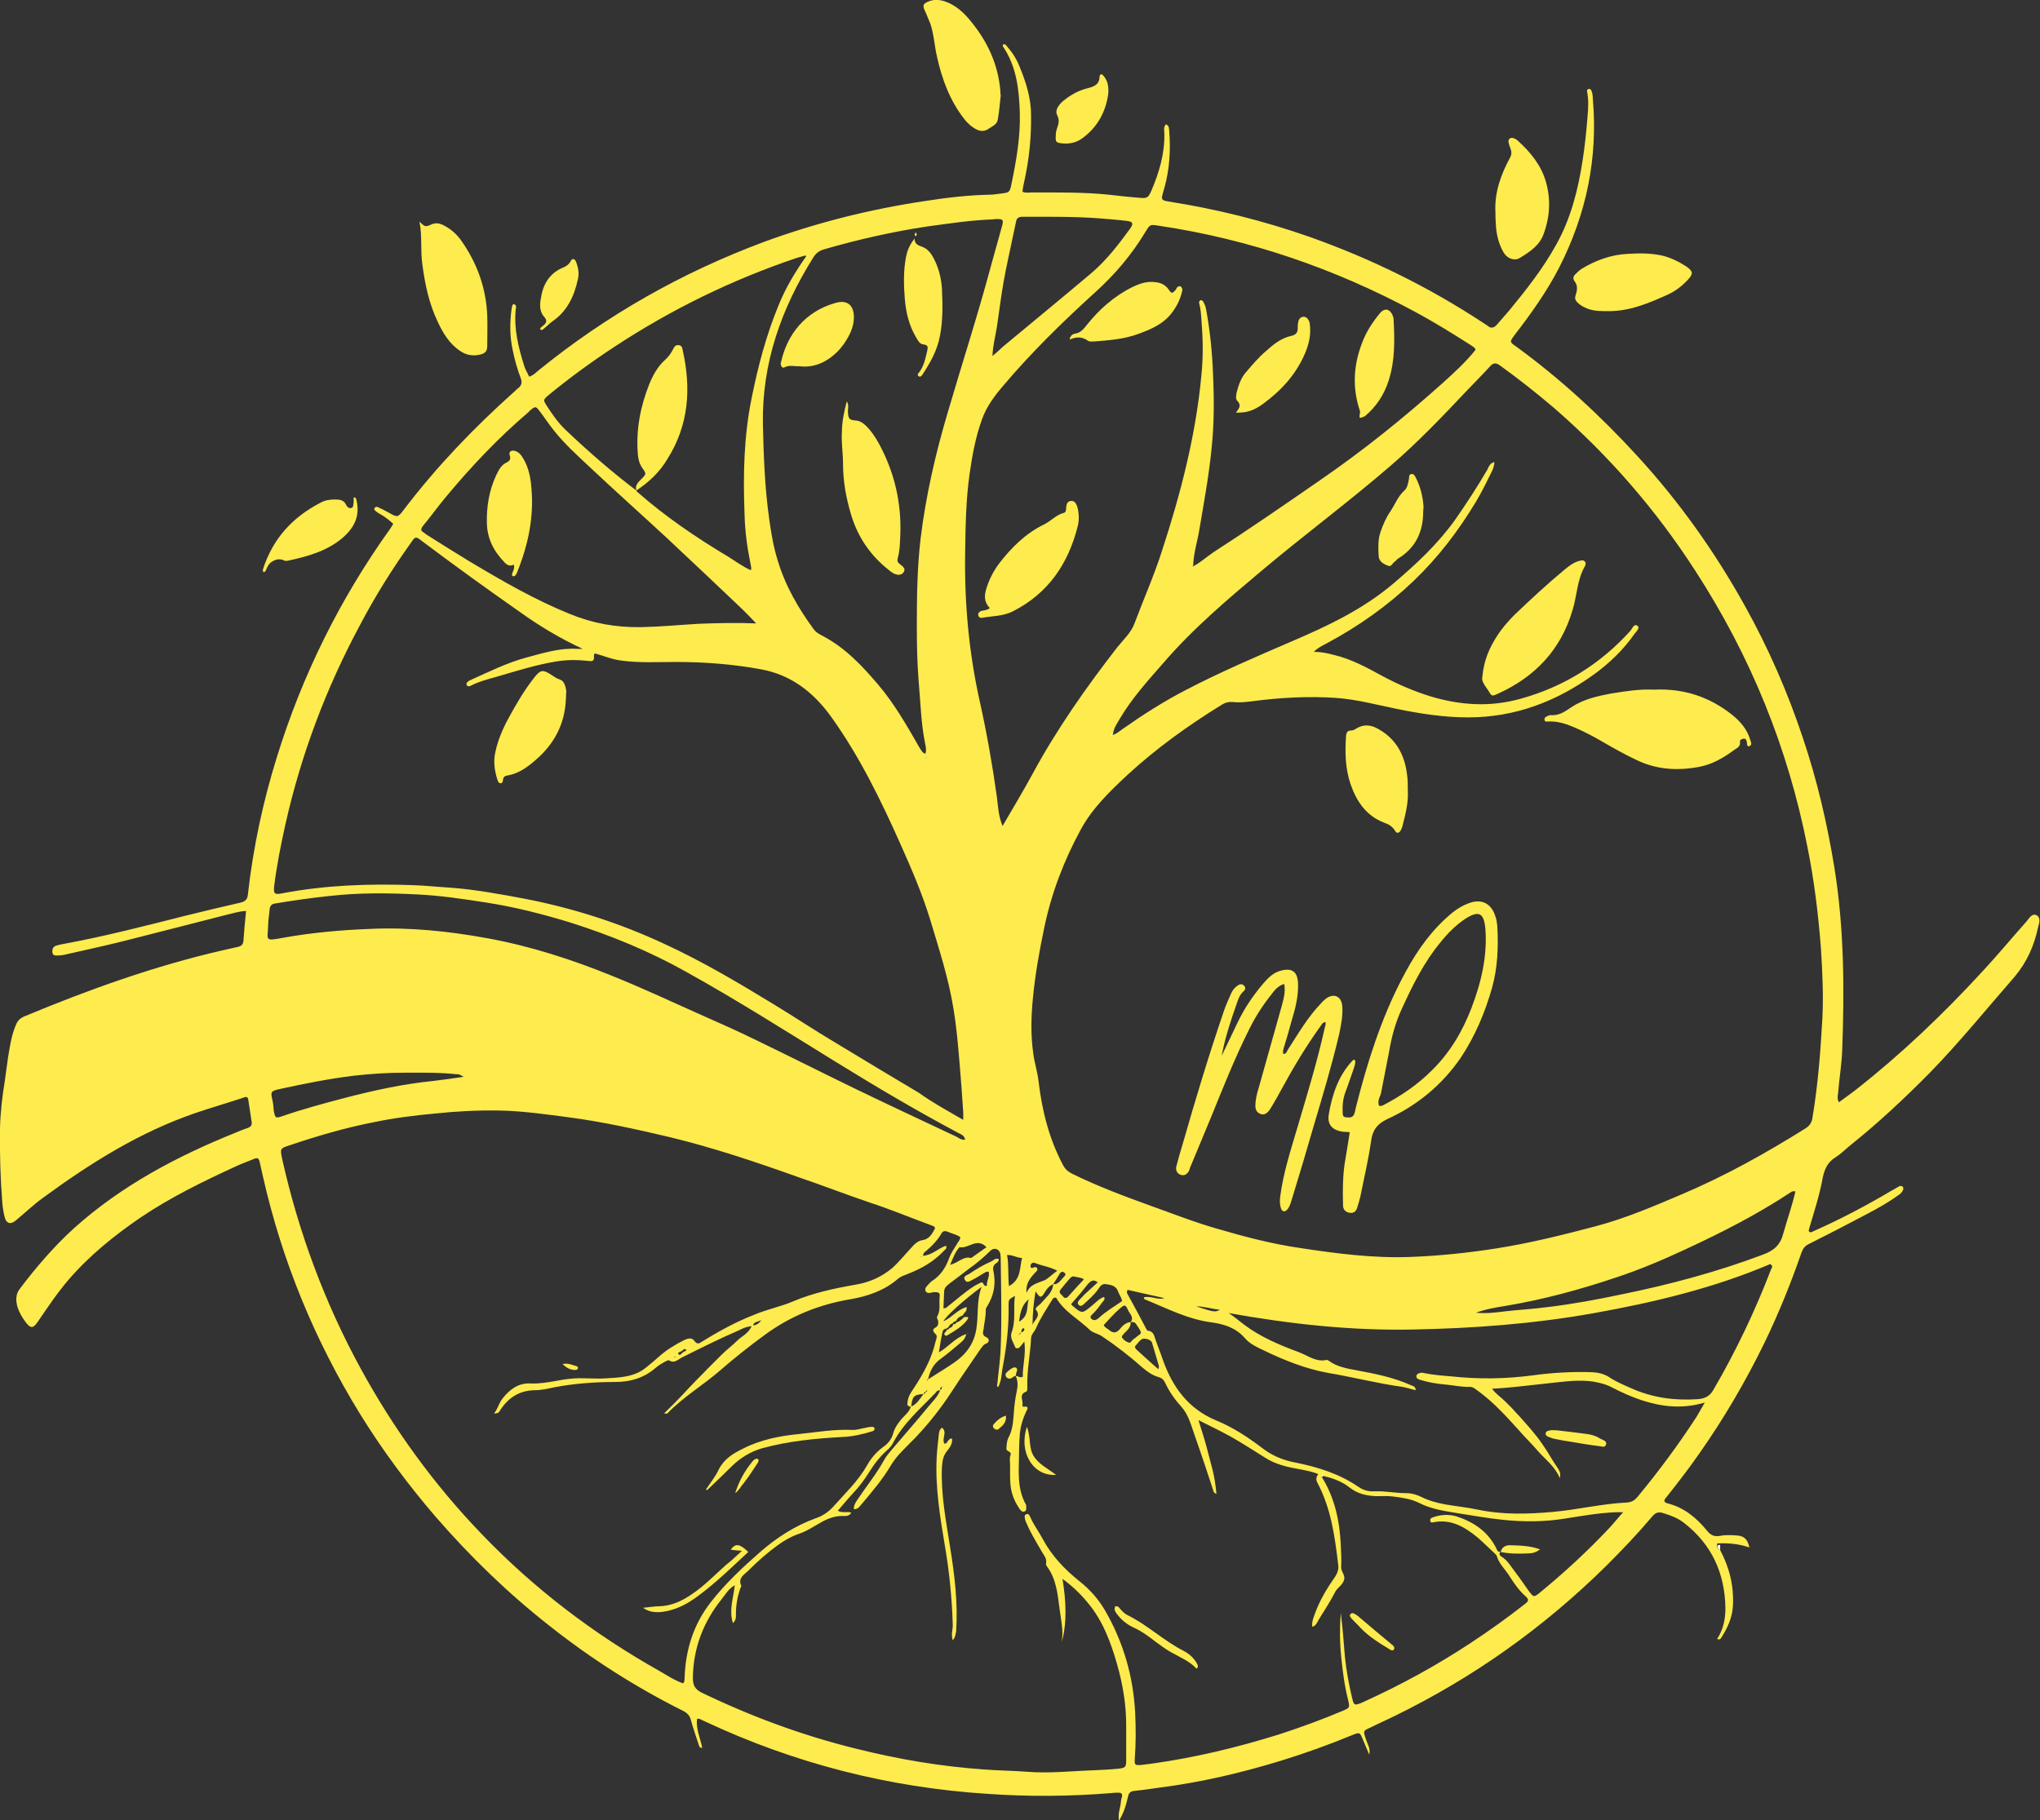 <?xml version="1.0" encoding="utf-8"?>
<!-- Generator: Adobe Illustrator 27.1.1, SVG Export Plug-In . SVG Version: 6.00 Build 0)  -->
<svg version="1.1" id="Calque_1" xmlns="http://www.w3.org/2000/svg" xmlns:xlink="http://www.w3.org/1999/xlink" x="0px" y="0px"
	 viewBox="0 0 544.7 486.1" style="enable-background:new 0 0 544.7 486.1;" xml:space="preserve">
<rect x="0" y="0" width="544.7" height="486.1" fill="#333333" stroke="none"/>
<style type="text/css">
	.st0{fill:#FEEB4E;}
	.st1{fill:#FFFFFE;}
</style>
<g>
	<path class="st0" d="M459.3,414c2.5,4.7,3.7,9.6,3.4,15c-0.2,3.2-1.5,5.9-3.1,8.4c-0.2,0.3-0.5,0.7-1.1,0.3
		c1.6-2.4,2.2-5.2,2.2-8.1c-0.1-9.3-3.6-17.1-11.1-22.9c-1.7-1.3-3.6-2-5.6-2.6c-1.3-0.4-2.1,0-2.9,1c-3.8,4.5-7.9,8.8-12.1,13
		c-16.7,16.5-35.5,29.9-56.6,40.2c-2.2,1.1-4.3,2-6.5,3.1c-2,0.9-1.9,0.9-1.2,3.1c0.4,1.3,1.3,2.5,0.9,4.1c-0.6-1.3-1.1-2.6-1.7-4
		c-0.8-1.9-0.8-2-2.8-1.2c-6.3,2.6-12.7,4.9-19.2,6.9c-10.5,3.2-21.1,5.7-32,7.1c-2.3,0.3-4.6,0.7-6.9,0.9c-1.1,0.1-1.6,0.5-1.8,1.5
		c-0.4,1.8-0.9,3.6-1.7,5.2c-0.2,0.3-0.4,0.7-0.7,1.4c-0.4-2.1,0.4-3.6,0.5-5.2c0-0.5,0.2-0.9,0.3-1.4c0.1-0.7-0.2-1-0.9-1
		c-0.6,0-1.3,0-1.9,0.1c-11.1,0.9-22.2,1-33.3,0.2c-26.2-1.7-51.3-8.1-75.2-19.3c-0.5-0.2-1-0.5-1.5-0.7c-0.1-0.1-0.3,0-0.7,0
		c-0.3,2.7,0.9,5.2,1.4,7.7c-0.7,0.1-0.8-0.4-0.9-0.7c-0.7-2.2-1.5-4.4-2.1-6.6c-0.3-1.3-1-2-2.2-2.6c-12.6-6.3-24.5-13.9-35.5-22.6
		c-11.1-8.7-21.2-18.5-30.4-29.1c-7.5-8.7-14.3-17.9-20.3-27.6c-12.1-19.7-20.8-40.8-25.9-63.4c-0.3-1.3-0.6-2.6-0.9-4
		c-0.2-0.9-0.7-1-1.4-0.7c-1.7,0.7-3.4,1.3-5.1,2.1c-8.7,4-17.3,8.2-25.3,13.6c-7,4.8-13.6,10.1-19.2,16.6c-3,3.5-5.6,7.4-8.2,11.2
		c-1.2,1.8-1.9,1.9-3.2,0.2c-0.9-1.2-1.7-2.5-2.2-4c-0.5-1.7-0.6-3.5,0.6-5c4.4-5.8,9.1-11.3,14.5-16.2
		c12.6-11.3,27.3-19.1,42.9-25.4c1.2-0.5,2.4-1,3.6-1.4c0.7-0.3,1-0.7,0.9-1.5c-0.3-2-0.6-3.9-0.9-5.9c-0.1-1-0.7-0.9-1.4-0.6
		c-4.2,1.4-8.4,2.6-12.5,4c-15,5.1-28.2,13.4-40.9,22.7c-2.5,1.8-4.8,4-7.2,6c-1.5,1.3-2.7,0.9-3.1-1c-0.3-1.2-0.5-2.5-0.6-3.8
		C0.1,314.6-0.1,308,0,301.4c0.1-4.3,0.6-8.6,1.3-12.8c0.4-2.8,0.7-5.5,1.2-8.3c0.4-2.4,0.9-4.7,1.9-6.9c0.4-0.9,1.1-1.5,2-1.9
		c17.3-7.2,34.8-13.5,53.1-17.7c1.3-0.3,2.6-0.6,4-0.9c0.9-0.2,1.4-0.6,1.5-1.6c0.2-2.6,0.4-5.2,0.7-8c-2,0.1-3.7,0.7-5.5,1.1
		c-9.1,2.3-18.2,4.7-27.4,7c-5.2,1.3-10.4,2.4-15.6,3.6c-0.5,0.1-1.1,0.2-1.7,0.2c-0.6,0-1.4,0.1-1.5-0.8c-0.1-0.8,0.1-1.5,0.9-1.8
		c0.7-0.2,1.4-0.4,2.1-0.5c10.9-2,21.7-4.8,32.4-7.5c4.9-1.2,9.8-2.4,14.7-3.5c1.4-0.3,2-0.9,2.1-2.3c1.4-12.4,4-24.6,7.7-36.5
		c6.8-22,16.9-42.4,30.3-61.1c0.3-0.4,0.5-0.8,0.8-1.3c-1.1-1-2.2-1.9-3.5-2.6c-0.4-0.2-0.8-0.5-1.2-0.8c-0.2-0.2-0.5-0.5-0.3-0.8
		c0.2-0.3,0.5-0.4,0.8-0.3c0.9,0.4,1.9,0.9,2.8,1.4c2.6,1.5,2.6,1.5,4.4-0.9c8.7-11.4,18.5-21.6,29.1-31.1c0.4-0.3,0.7-0.7,1.1-1
		c1.1-0.8,1.3-1.7,0.8-2.9c-0.9-2.4-1.6-4.9-2.1-7.4c-0.8-3.6-0.8-7.3-0.3-11c0.1-0.5,0.1-1,0.5-1.3c0.9,0.2,0.7,0.9,0.6,1.5
		c-0.5,5.1,0.7,10,2.2,14.8c0.3,1.1,0.9,2,1.4,3.1c1-0.3,1.7-1,2.4-1.6c18.2-14.8,38.3-26.2,60.3-34.4c13.9-5.1,28.2-8.7,42.9-10.9
		c5.8-0.9,11.6-1.6,17.4-1.7c1,0,1.9-0.2,2.9-0.3c2.4-0.3,2.4-0.3,2.9-2.7c1.3-6.3,2.4-12.6,2.2-19c-0.2-6.2-0.9-12.3-4.5-17.6
		c-0.1-0.1,0-0.3,0-0.5c0.6-0.3,0.8,0.2,1.1,0.5c1.4,1.6,2.5,3.3,3.3,5.3c1.7,4.1,3.1,8.4,3.1,12.9c0.1,6-0.5,12-1.8,17.8
		c-0.2,0.9-0.4,1.9-0.5,2.8c0.9,0.4,1.7,0.2,2.5,0.2c6.9,0,13.8-0.1,20.6,0.6c2.6,0.3,5.2,0.6,7.9,0.8c2.2,0.2,2.5,0.2,3.4-1.8
		c2.1-4.9,3.6-9.9,3.5-15.3c0-0.8-0.3-1.7,0.4-2.5c1,0.4,0.8,1.2,0.9,1.8c0.4,5.1,0.1,10.2-1.3,15.2c-0.1,0.5-0.3,0.9-0.4,1.4
		c-0.5,1.7-0.3,1.9,1.4,2.2c12.8,2,25.3,5.1,37.6,9.4c16.4,5.8,31.9,13.4,46.5,23c0.4,0.3,0.8,0.5,1.2,0.8c0.9,0.8,1.7,0.6,2.5-0.3
		c1.1-1.3,2.2-2.5,3.3-3.8c4.6-5.6,9.1-11.3,12.6-17.7c3.9-7,5.8-14.7,7-22.5c0.6-3.9,1-7.8,1.3-11.7c0.2-2.1,0.3-4.3-0.1-6.4
		c-0.1-0.3-0.1-0.7,0.3-0.8c0.5-0.2,0.8,0.2,0.9,0.6c0.2,0.6,0.3,1.2,0.3,1.9c1.4,15.9-1.7,30.9-9,45.2c-3.3,6.4-7.5,12.3-11.9,18
		c-1.3,1.8-1.4,1.8,0.5,3.1c11.8,8.6,22.5,18.5,32.3,29.2c11.2,12.2,20.7,25.6,28.7,40c6.3,11.3,11.4,23,15.5,35.3
		c3.8,11.3,6.5,22.9,8.4,34.6c2.6,16.1,2.7,32.3,2.1,48.5c-0.1,3.9-0.8,7.8-1.1,11.7c-0.1,0.8-0.3,1.5,0.2,2.5
		c1.6-1.2,3.1-2.2,4.6-3.4c12.1-9.5,23.2-20.1,33.6-31.4c4.1-4.4,7.9-9,11.9-13.5c0.7-0.8,1.4-2.2,2.6-1.7c1.3,0.6,0.8,2.2,0.5,3.2
		c-1,4.9-3,9.4-6.3,13.3c-7.5,8.6-14.7,17.5-22.7,25.7c-6.8,6.9-13.9,13.5-21.4,19.5c-1.2,1-2.4,2.2-3.7,3c-2.1,1.3-2.9,3.1-3.4,5.4
		c-0.8,4.5-2.2,8.8-3.5,13.2c-0.1,0.4-0.3,0.7-0.2,1.2c0.5,0.5,1,0,1.5-0.2c7-3.1,13.8-6.7,20.4-10.6c0.8-0.4,1.5-0.9,2.3-1.3
		c0.3-0.1,0.6-0.1,0.9,0.2c0.2,0.3,0.1,0.6,0,0.9c-0.3,0.7-0.9,1.1-1.5,1.5c-2.6,1.9-5.4,3.4-8.2,4.9c-5.1,2.7-10.3,5.4-15.5,8
		c-1,0.5-1.5,1.2-1.9,2.3c-2.8,8.1-6,16-9.7,23.7c-5.1,10.5-11,20.6-17.7,30.1c-2.7,3.9-5.6,7.6-8.5,11.3c-0.3,0.4-0.7,0.7-0.7,1.2
		c0.2,0.4,0.4,0.5,0.8,0.6c4.4,1.1,7.7,3.8,10.5,7.2c1,1.3,2,1.8,3.6,1.5c1.5-0.3,3-0.2,4.5-0.1c1.9,0.1,2.9,1.1,3.3,3.2
		c-2.6-0.9-5.3-1.2-8-1.1c-0.2,0-0.6,0-0.6,0.1C458.4,413.4,458.8,413.7,459.3,414z M272.1,356.4c0.3-0.1,0.4-0.2,0.5-0.5
		c0.2-0.1,0.4-0.1,0.6-0.3c0.2-0.2,0.5-0.5,0.2-0.8c-0.3-0.2-0.5,0.2-0.6,0.4c-0.1,0.2-0.1,0.4-0.1,0.7
		C272.3,356,272.2,356.2,272.1,356.4c0,0-0.1,0.1-0.2,0.1c0,0,0,0.1,0,0.1C272,356.6,272,356.5,272.1,356.4z M247.1,371.8
		c0.3,0,0.4-0.2,0.5-0.5c0.1,0,0.1,0,0.2-0.1c0,0,0-0.1,0-0.1c-0.1,0.1-0.1,0.2-0.2,0.2C247.4,371.4,247.2,371.5,247.1,371.8
		c-0.3,0-0.5,0.2-0.4,0.5c-2.7,0.2-3.1,0.6-3.4,3.4c-1.4,0-1-1-0.9-1.7c0.2-1.3,1-2.3,1.7-3.4c2.5-3.8,4.7-7.8,5.7-12.3
		c0.2-0.7,0.6-1.5,0-2c-0.8-0.8-0.9-1.3,0.1-1.8c0.6-0.4,0.7-1,0.6-1.7c-0.1-0.4-0.5-0.8-0.2-1.3c0.9-1.6,0.4-3.4,0.6-5.2
		c0.2-1.1-0.5-1.2-1.3-1.2c-0.4,0-0.8,0.1-1.2,0.2c-0.5,0.1-1,0-1.2-0.4c-0.3-0.5-0.1-0.9,0.2-1.3c0.5-0.5,0.9-1.1,1.5-1.5
		c2.2-1.4,3.6-3.5,4.5-6c0.5-1.4,1.4-2.7,2.2-4c0.3-0.5,0.8-1,0.8-1.7c-1-0.7-2.2-0.9-3.3-1.4c-0.7-0.3-1.3-0.3-1.7,0.4
		c-1.2,2.1-2.9,3.7-4.7,5.2c-0.1,0.1-0.1,0.4-0.3,0.8c2.4-0.1,4.1-2,6.2-2.7c0.3,0.8-0.2,1-0.5,1.3c-2.7,2.9-6,4.8-9.6,6.2
		c-1,0.4-2,0.7-2.8,1.4c-3.6,3.1-8,4.6-12.6,5.4c-8.4,1.4-16.1,4.5-23,9.6c-4.1,3-8,6.1-11.8,9.4c-4.6,4-9.9,7.1-14.1,11.5
		c-0.1,0.1-0.3,0-0.9,0c1.5-1.5,2.8-2.7,4-4c1.3-1.3,2.5-2.7,3.8-4c1.2-1.3,2.5-2.5,3.7-3.8c1.3-1.3,2.6-2.6,3.9-3.9
		c1.3-1.3,2.8-2.4,4.1-3.7c1.2-1.2,3-1.9,3.9-3.9c-1.4,0.1-2.4,0.6-3.4,1.1c-5.1,2.2-10.1,4.7-15.1,7.2c-1.1,0.5-2.1,1.8-3.6,0.8
		c-0.1-0.1-0.6,0.2-0.9,0.3c-0.9,0.5-1.8,1-2.6,1.7c-3.1,2.7-6.7,3.8-10.8,3.8c-5.4,0-10.9,0.4-16.2,1.4c-1.8,0.4-3.6,0.8-5.4,0.8
		c-4,0.1-6.8,1.9-9,5.1c-0.3,0.5-0.5,1.2-1.8,1.1c1.1-1.3,1.3-2.8,2.3-4c1.9-2.4,4.2-4.2,7.5-4c2.3,0.1,4.6-0.3,6.9-0.7
		c2-0.4,4.1-0.7,6.2-0.7c2.5,0,5,0.2,7.4,0c3.7-0.2,7.5-0.4,10.6-3.1c1.1-0.9,2.2-1.8,3.3-2.8c1.9-1.7,4.1-3,6.4-4.2
		c1-0.5,2.2-0.9,2.9,0.1c0.8,1.1,1.3,0.7,2.1,0.2c4.5-2.8,9.1-5.3,14-7.2c3.3-1.4,6.9-2.1,10.2-3.5c5.4-2.3,11.1-3.5,16.8-4.5
		c3.6-0.6,6.8-2,9.7-4.4c1.8-1.6,3.3-3.5,4.9-5.2c0.9-1,1.8-2.1,3.3-2.3c1.3-0.2,2.1-1.1,2.7-2.1c0.8-1.3,0.8-1.4-0.6-1.9
		c-5.4-2-10.7-4.2-16.2-6c-6.5-2.2-12.9-4.7-19.4-6.9c-11.2-4-22.5-7.8-34.1-10.6c-8.9-2.1-17.9-4.1-27-5.3
		c-6.2-0.8-12.3-1.7-18.6-1.8c-5.7-0.1-11.3,0.2-17,0.8c-5.5,0.5-11,1.2-16.3,2.3c-7.7,1.5-15.2,3.7-22.6,6.2
		c-2.5,0.8-2.5,0.9-2,3.4c0,0.2,0.1,0.3,0.1,0.5c4.4,19.5,11.3,38.1,20.9,55.7c8.8,16.1,19.5,30.9,32.3,44.2
		c14,14.6,29.9,26.7,47.5,36.6c2.1,1.2,4,2.5,6.3,3.3c0.2-0.3,0.3-0.4,0.3-0.5c0.1-0.4,0.1-0.8,0.1-1.2c0.3-7.4,2.4-14.1,7-20
		c3.9-5,8.5-9.3,13.3-13.5c4.4-3.8,9.2-6.9,14.7-8.9c1.8-0.6,3.3-1.6,4.6-3c3.2-3.6,6.7-6.9,9.1-11.1c1.1-2,2.6-3.7,4.4-5
		c1.3-0.9,2.2-2.1,2.6-3.6c0.4-1.5,1.3-2.7,2.3-3.9c0.9-1,2-1.8,2.4-3.2c1.6-0.6,2.4-2.1,3.4-3.4C247,372.2,247.1,372.1,247.1,371.8
		z M181.7,361c-0.3,0.2-0.9,0.2-0.5,0.7c0.3,0.4,0.6,0,0.9-0.3c0.2-0.1,0.3-0.3,0.5-0.4c0.3-0.1,0.8-0.3,0.6-0.5
		c-0.3-0.4-0.7-0.1-1,0.2C182.1,360.8,181.9,360.9,181.7,361z M251.5,370.4c-0.4,0.2-0.6,0.5-0.5,1c-0.6-0.2-0.9,0.2-1.2,0.6
		c-4,4.2-8.5,8-11.3,13.3c-0.4,0.8-1,1.5-1.6,2c-1.9,1.7-3.4,3.6-4.7,5.7c-1.3,2.1-2.8,4.1-4.5,5.9c-1.4,1.5-2.7,3.1-4,4.6
		c1.3,0.7,2.5,0.1,3.6,0.5c-0.5,0.9-1.3,0.9-2,0.9c-2.2-0.1-4.1,0.6-5.9,1.6c-2,1.1-4,2.5-6.2,3.2c-2,0.7-3.7,1.7-5.4,2.9
		c-2.9,2.1-5.5,4.4-8,6.9c-1.1,1.1-2.8,1.9-1.9,4c0.1,0.2-0.2,0.6-0.3,0.9c-0.7,2.1-1.1,4.3-1.1,6.6c0,0.8,0.1,1.7-0.8,2.5
		c-1.1-3.4,0.1-6.6,0.5-10.1c-1.8,1-2.5,2.5-3.5,3.7c-4.9,6.1-7.6,13.1-7.7,21c0,2.1,0.6,3.1,2.4,4c13.3,6.4,27.1,11.5,41.4,15
		c11.2,2.8,22.5,4.7,34,5.5c3.8,0.3,7.5,0.3,11.3,0.6c6.1,0.5,12.1-0.2,18.2-0.4c2.1-0.1,4.2-0.2,6.2-0.4c2-0.2,2.2-0.4,2.2-2.3
		c0-3.1,0-6.2,0-9.4c0-5.5-0.9-10.8-2.4-16.1c-1.7-6-3.9-11.9-8-16.7c-1.9-2.3-4.1-4.4-6.6-6.2c0.9,5.7,1.3,11.3-0.2,16.9
		c0.5-3-0.2-6-0.6-9c-0.5-3.9-0.9-8-3.4-11.3c-0.1-0.2-0.3-0.5-0.2-0.7c0.3-1.4-0.6-2.2-1.2-3.3c-1.3-2.3-2.7-4.5-3.8-7
		c-0.2-0.5-0.5-1-0.6-1.5c-0.1-0.5-0.3-1.2,0.4-1.4c0.6-0.2,0.8,0.4,1,0.8c0.9,2.1,2.3,3.9,3.3,5.8c2.4,4.5,5.8,8.1,9.8,11.3
		c2.8,2.2,5.1,4.8,6.9,7.9c4.9,8.5,7.5,17.6,8,27.3c0.2,4.1,0.2,8.2-0.1,12.2c-0.1,1.7,0,1.8,1.7,1.7c1-0.1,2.1-0.3,3.1-0.4
		c11.4-1.6,22.6-4.3,33.5-7.7c5.9-1.9,11.6-4,17.3-6.4c1.8-0.8,1.8-0.8,1.4-2.7c-1-3.9-1.5-7.8-1.9-11.8c-0.4-3.9-0.4-7.8-0.1-11.6
		c0.5,3.9,0.8,7.8,1.1,11.7c0.4,3.8,1.1,7.6,2,11.3c0.4,1.6,0.6,1.7,2.2,1.1c0.3-0.1,0.6-0.3,0.9-0.4c9.9-4.5,19.4-9.7,28.5-15.7
		c5-3.3,9.9-6.8,14.6-10.5c0.8-0.6,1-1.1,0.1-1.9c-1.7-1.5-3-3.3-4.2-5.2c-1.1-1.9-2.9-3.4-3.5-5.5c-0.1-0.4-0.5-0.7-0.7-0.9
		c-1.5-1.4-2.9-2.8-4.4-4.1c-3.5-2.9-7.2-5.1-12-4.1c-0.3,0.1-0.7,0-0.7-0.4c-0.1-0.5,0.2-0.8,0.6-0.9c2.1-0.8,4.4-0.9,6.4-0.3
		c4.6,1.5,8.5,4.1,10.7,8.7c0.2,0.4,0.3,0.9,1,0.7l0,0c-0.4,0.6-0.2,1.1,0.4,1.4c1.6,1,2.5,2.7,3.6,4.1c1.3,1.7,2.5,3.5,3.8,5.3
		c1.1,1.4,1.2,1.4,2.6,0.3c6.7-5.5,13-11.3,18.9-17.6c1.1-1.2,2.1-2.5,3.5-4c-1,0-1.6,0-2.1,0c-4.6,0.2-9,1-13.5,1.7
		c-5.6,0.9-11.1,0.9-16.7,0.3c-3.9-0.4-7.7-1.1-11.6-1.7c-3.6-0.6-7.3-1.1-10.6-2.8c-2.2-1.1-4.6-1.4-6.9-1.7
		c-1.5-0.2-3-0.1-4.6-0.1c-2.5-0.1-4.8-0.6-6.9-2.2c-2.1-1.7-4.6-2.6-7.2-3.2c-0.2-0.1-0.4-0.3-0.5-0.1c-0.2,0.2,0,0.3,0.2,0.5
		c3.4,5.5,4.7,11.6,5,18c0.1,2,0.2,4,0.1,6c0,1.3,1.3,2.2,0.7,3.6c-0.5,1.3-1.7,1.8-2.3,3c-1.3,2.5-2.9,5-4.4,7.4
		c-0.4,0.7-0.7,1.6-1.7,1.9c-0.2-1.5,0.4-2.6,0.8-3.8c1.3-3.5,3.2-6.6,5.3-9.6c0.7-1.1,1-2.1,0.8-3.3c-0.9-7.5-1.9-14.9-5.5-21.7
		c-0.5-0.9-0.4-1.6,0.2-2.4c-1.5-0.6-3-0.9-4.5-1.2c-3.5-0.6-6.9-1.3-9.9-3.3c-2.9-1.8-5.8-3.7-8.8-5.4c-2.7-1.5-5.6-2.9-8.8-4.5
		c0.8,2.6,1.5,4.7,2.1,6.9c0.6,2.2,1.1,4.3,1.7,6.5c0.5,2,0.8,4.1,1,6.3c-0.8-0.3-0.8-0.7-0.9-1.1c-1.7-5.2-3.4-10.3-5.2-15.4
		c-0.8-2.3-1.5-4.8-3.2-6.7c-1.8-2-3.3-4.1-4.4-6.5c-0.4-0.8-0.8-1.2-1.7-1.5c-1.6-0.4-3-1.4-4.3-2.5c-3.5-3.1-7.1-5.9-11-8.5
		c-1-0.6-2.2-0.8-3-1.5c-3.1-3-7-5-9.1-8.7c-0.6-0.1-0.7,0.1-0.9,0.3c-1.6,2.6-3.3,5.1-4.5,7.9c-0.4,0.9-1.3,1.6-1.3,2.7
		c-0.2,4.2-1.1,8.4-1,12.6c0,0.5,0.1,1.4-0.3,1.6c-2.1,0.7-0.7,2.4-1,3.5c-0.1,0.2,0.1,0.6,0.4,0.5c1.6-0.2,0.8,0.9,0.6,1.3
		c-0.9,1.9-1.5,3.9-1.7,6c-0.1,1.5-0.2,3-0.2,4.5c0,4.9-0.7,9.8,1.8,14.3c0.1,0.1,0.1,0.3,0.1,0.5c0,0.5,0.2,1.2-0.5,1.4
		c-0.5,0.2-0.9-0.2-1.2-0.6c-1.4-2-2.3-4.2-2.5-6.6c-0.1-0.9-0.1-1.8-0.1-2.6c0-0.9,0-1.8,0-2.6c0-0.9-0.2-1.8,0.1-2.6
		c0.4-1.2-1.1-0.9-1.1-1.8c0.1-1,0.1-1.9,0.5-2.8c1.2-2.1,1.3-4.4,1.5-6.7c0.1-2,0.4-4,0.8-5.9c0.3-1.4,0.3-2.7-0.3-4l0,0
		c0.6,0,1.2,0.6,1.9,0.2c-0.1-2.9,0.9-5.9,0.4-9.4c-0.6,0.8-0.9,1.2-1.3,1.6c-0.3,0.3-0.9,0.3-1.1,0c-0.5-1.3-1.5-2.6-1-4
		c1.2-3.2,0.4-6.4,0.9-9.8c-1.7,1-1.7,1-1.7,2.5c0.1,5.5-0.5,10.8-1.5,16.2c-0.4,1.9-0.3,3.9-1.3,5.7c-0.4-0.3-0.3-0.6-0.2-0.9
		c0.3-3.3,0.8-6.5,0.9-9.8c0.3-7.7,0.1-15.5,0-23.2c0-0.6,0-1.1-0.1-1.7c-0.3-1.4-1.7-1.8-2.7-0.8c-1.3,1.3-2.7,2.5-4.1,3.6
		c-2.2,1.6-4.3,3.3-6.5,4.9c-0.7,0.6-1.6,1.1-1.7,2.2c-0.1,1.6-0.1,3.1-0.2,4.6c0.7,0.1,0.9-0.3,1.2-0.5c2.3-1.8,4.5-3.8,7-5.4
		c0.5-0.3,1.1-0.6,1.7-0.9c0.9-0.5,0.7,1.2,1.7,0.8c-0.1-1.3,0.8-2.4,0.5-3.7c-0.6-0.2-1,0.2-1.4,0.4c-1,0.6-1.9,1.2-2.9,1.7
		c-0.7,0.3-1.5,1.1-2.1,0c-0.5-0.9,0.5-1.2,1.1-1.5c1.9-1.3,3.9-2.5,6-3.4c0.6-0.3,1.1-1,2-0.6c0,0.8-0.7,1-1.1,1.4
		c-0.4,0.5-0.5,0.9-0.4,1.5c0.8,3.6,0.2,6.9-1.8,10c-0.2,0.2-0.2,0.6-0.2,0.9c0,1.7-0.4,3.3-0.6,5c-0.1,0.5-0.3,1.1,0.1,1.6
		c0.4,0.5,1.3,0.5,1.3,1.3c0,0.9-1.1,0.8-1.5,1.4c-0.2,0.3-0.5,0.6-0.7,0.9c-2.5,3.7-5.1,7.4-7.5,11.1c-2.9,4.5-6.2,8.7-9.9,12.6
		c-2.3,2.4-4.9,4.6-6.6,7.5c-2.2,3.7-5,7-7.8,10.3c-0.5,0.6-0.9,1.3-2,1.3c-0.1-1,0.4-1.7,0.9-2.5c2.4-3.6,5.1-6.9,7.2-10.7
		c0.5-1,1.3-1.8,2-2.7c3.2-3.8,6.5-7.5,9.6-11.3c1.2-1.5,2.8-2.9,3.4-4.8C251.4,371.1,251.5,370.8,251.5,370.4c0,0,0.1,0,0.2-0.1
		c0,0,0-0.1,0.1-0.1C251.6,370.2,251.6,370.3,251.5,370.4z M253.3,354.4c-0.2,0.1-0.4,0.3-0.5,0.4c-0.5,0.1-1,0.3-1.1,0.8
		c-0.4,1.7-0.7,3.5-1,5.6c2.6-1.5,4.3-3.9,7.3-4.9c-0.3,1.3-1,1.9-1.6,2.4c-1.7,1.4-3.4,2.9-5.2,4.2c-2,1.4-2.9,3.3-3.4,5.5
		c-0.2,0-0.4,0-0.2,0.3c0.1-0.1,0.1-0.2,0.2-0.3c2.3-1.5,4.7-2.9,7-4.5c3.2-2.2,5.3-5.1,5.9-9c0.6-3.7,0-7.5,1.4-11.2
		c-4.8,3.5-9.6,7.9-10.2,9.2c2.3-1,3.8-3.2,6.2-3.8c0.2,1.2-0.8,1.5-1,2.2c-0.8,0.3-1.5,0.7-1.8,1.5c-0.4,0.1-0.7,0.2-0.9,0.6
		C253.8,353.6,253.5,353.9,253.3,354.4z M281.2,343c-1,0.4-1.7,1.2-2.2,2.1c-1,1.7-1.3,1.6-2.5-0.2c-0.5,3-0.8,6-0.8,9
		c0.3-1.3,2.4-2.3,0.9-4.1c-0.2-0.2,0.1-0.6,0.3-0.8c0.5-0.4,1-0.8,1.4-1.3C279.5,346.3,281.1,345.1,281.2,343
		c1.4,0.1,2-1.1,2.8-1.9c0.3-0.3,0.8-0.7,0.2-1.2c-0.5-0.4-0.9-0.2-1.2,0.2C282.4,341.1,281.8,342.1,281.2,343z M301.9,353.1
		c0.1,1.5-1,2.2-1.8,3.1c-0.3,0.4-0.8,0.7-0.4,1.2c0.4,0.5,0.9,0.9,1.5,1.1c0.7,0.4,0.9-0.4,1.3-0.7c0.6-0.4,1.1-0.9,1.7-1.3
		c0.3-0.2,0.5-0.5,0.4-0.8c-0.3-0.7-0.8-1.4-1.2-2C303,353,302.4,353.1,301.9,353.1c1-1.3-0.3-2.2-0.7-3.2c-0.7-1.5-0.9-1.5-2.1-0.5
		c-1.6,1.4-3,3-4.4,4.5c0.4,0.8,1,0.9,1.4,1.3c1,0.8,1.8,1,2.8-0.1C299.7,354.1,300.6,353.2,301.9,353.1z M169.9,131L169.9,131
		c0.1,0.2,0.2,0.4,0.4,0.5c7.4,6.5,15.5,12,24,17.1c2,1.2,3.9,2.7,6.2,3.7c0.2-0.6,0-1.2-0.1-1.7c-0.9-4.4-1.5-8.8-1.6-13.3
		c-0.4-10.4-0.2-20.7,1.9-31c1.7-8.5,3.9-16.8,7.2-24.8c1.9-4.7,4.5-9,7.4-13.1c-0.2-0.1-0.4-0.2-0.5-0.1c-0.7,0.2-1.4,0.4-2.1,0.6
		c-17.2,5.8-33.4,13.7-48.6,23.7c-6.1,4-12,8.3-17.6,12.9c-1.5,1.3-1.5,1.3-0.5,2.9c1.5,2.3,3,4.5,5,6.4
		C157,120.5,163.3,126,169.9,131z M318.7,151.2c1.9-1,3.5-2.5,5.3-3.7c9.6-6.2,19-12.7,28.4-19.2c11.5-7.9,22.3-16.6,32.7-25.9
		c3.1-2.8,6.3-5.7,8.9-9c-0.2-0.6-0.7-0.8-1.1-1.1c-5-3.2-10-6.3-15.2-9.1c-21.4-11.5-44.1-19.3-68.2-22.9c-2.5-0.4-2.4-0.4-3.7,1.7
		c-3.6,6-8.1,11.3-13.3,16c-8.7,7.9-17.1,16.1-24.7,25.1c-2.3,2.7-4.4,5.5-5.6,8.9c-1.7,4.7-2.6,9.6-3.3,14.5
		c-1,7-1.1,14.2-1.2,21.3c-0.2,13.3,1,26.5,3.9,39.5c1.9,8.5,3.4,17.1,4.6,25.7c0.3,2.5,0.4,5,1.5,7.6c2.8-4.8,5.5-9.3,8-13.9
		c6.5-12,14.3-23.1,22.6-33.8c1.7-2.1,3.8-4,4.7-6.6c2.4-6.4,5.2-12.7,7.3-19.3c5-15.3,9-30.8,10.5-46.9c0.5-4.9,0.4-9.7,0-14.6
		c-0.1-1.5-0.2-3-0.6-4.5c-0.1-0.3,0-0.6,0.3-0.8c0.4-0.1,0.6,0.1,0.8,0.4c0.3,0.6,0.6,1.2,0.7,1.8c1.1,5.9,1.7,11.9,1.9,17.8
		c0.3,6.5,0.3,13.1-0.4,19.6c-0.7,7.2-2,14.2-3.2,21.3c-0.5,3.3-1.6,6.5-1.7,9.9c-0.2,0.1-0.3,0.2-0.2,0.3
		C318.5,151.5,318.7,151.4,318.7,151.2z M297.1,196.3c1.1-0.3,1.9-1.1,2.8-1.7c5.4-3.8,10.9-7.3,16.7-10.3c9.2-4.8,18.8-8.9,28.3-13
		c9.6-4.1,19.1-8.6,27.2-15.5c6-5.1,11.7-10.4,16.3-16.8c3.1-4.4,6-8.9,8.7-13.5c0.4-0.8,0.7-1.8,1.9-2.1c0,1.1-0.4,2-0.8,2.8
		c-1.3,2.6-2.6,5.3-4.1,7.8c-4.7,7.8-10.1,14.9-16.7,21.2c-6.9,6.6-14.7,12.1-23.1,16.6c-1.1,0.6-2.3,1.1-3.5,2.3
		c2.1,0,3.7,0.4,5.3,0.8c4.7,1.1,8.9,3.4,13.1,5.7c4.1,2.2,8.3,4,12.8,5.4c8,2.4,16,2.9,24.1,0.6c11.5-3.2,21.3-9.3,29.3-18.2
		c0.5-0.6,0.9-2,1.9-1.2c0.6,0.5-0.3,1.4-0.8,2c-3,4.3-6.7,7.9-11,11c-10,7.2-21,11.4-33.5,11.4c-6.5,0-12.9-1-19.2-2.3
		c-5.3-1.1-10.6-2.5-16-2.9c-7.5-0.5-15-0.1-22.5,0.9c-1.7,0.2-3.3,0.4-5,0.2c-1.2-0.1-2.1,0.1-3.2,0.8
		c-8.9,5.5-17.4,11.6-25.1,18.7c-4.7,4.4-9.4,8.9-12.5,14.7c-4.5,8.3-7.8,17-9.7,26.2c-1.3,6.2-2.4,12.4-3,18.7
		c-0.5,5-0.6,9.9,0.1,14.8c0.3,2.4,1.1,4.8,1.4,7.3c0.9,7.8,2.8,15.4,6.5,22.4c0.5,1,1.2,1.7,2.3,2.3c6.9,3.4,14.1,6.1,21.3,8.7
		c5.9,2.1,11.7,4.4,17.7,6.1c7.2,2.1,14.4,4,21.9,5.1c9.9,1.5,19.7,2.8,29.8,2.4c7.7-0.3,15.3-1.1,22.9-2.3
		c8.9-1.4,17.7-3.6,26.4-5.9c7.9-2.1,15.4-5.3,22.9-8.5c11.6-4.9,22.5-11,33.2-17.7c0.9-0.6,1.5-1.4,1.7-2.5
		c1.5-8.9,2.2-17.9,2.7-26.9c0.3-6.2,0-12.4-0.4-18.7c-0.7-9.1-1.8-18.1-3.6-27c-5.2-26.5-15.2-51-29.9-73.7
		c-10.5-16.3-23.1-30.8-37.7-43.5c-4.7-4-9.5-7.8-14.5-11.4c-1-0.7-1.7-0.8-2.6,0.2c-2,2.2-4.2,4.4-6.3,6.6
		c-6.5,6.9-13.1,13.8-20.3,20c-11,9.5-22.7,18.2-33.8,27.5c-9.4,7.9-18.8,15.8-26.9,25.2c-4.1,4.7-8.3,9.3-11.5,14.7
		c-0.8,1.4-1.8,2.7-1.9,4.3c-0.2,0.1-0.3,0.3-0.1,0.5C296.9,196.5,297,196.4,297.1,196.3z M257.2,299.1c0-0.9,0-1.4,0-1.9
		c-0.3-4.5-0.6-8.9-1-13.4c-0.4-4.8-0.8-9.5-1.6-14.3c-1.3-8.2-3.9-16.1-6.3-24.1c-2.1-6.8-4.9-13.3-7.8-19.8
		c-5.3-11.9-11-23.6-18.6-34.2c-4.7-6.5-10.6-11.1-18.5-12.6c-7.5-1.4-15.2-2-22.9-2c-4.9,0-9.9,0.3-14.8-0.4
		c-2.4-0.3-4.6-1.3-6.9-1.9c-0.1,0.3-0.3,0.5-0.2,0.7c0.1,1.4-0.4,1.5-1.7,1.3c-2.9-0.3-5.7-0.3-8.6,0.2c-5.3,0.9-10.4,2.5-15.5,4
		c-2.5,0.7-4.9,1.3-7.2,2.5c-0.3,0.1-0.6,0.2-0.9-0.1c-0.3-0.4-0.1-0.8,0.2-1c0.2-0.2,0.5-0.4,0.8-0.5c4.9-2.2,9.7-4.6,14.9-6
		c4.5-1.2,8.9-2.6,13.6-2.3c0.5,0,1,0,1.4,0c-6.1-2.8-11.7-6.2-17-10c-8.7-6.1-17.3-12.3-25.8-18.7c-1.8-1.4-1.9-1.4-3.1,0.4
		c-5,7-9.5,14.2-13.5,21.8c-9.1,16.9-15.8,34.7-20,53.4c-1.2,5.4-2.3,10.9-3,16.5c-0.2,2,0.1,2.3,2.1,1.9
		c11.5-2.2,23.1-2.6,34.7-2.2c3.5,0.1,7,0.5,10.5,0.7c6.5,0.5,13,1.7,19.4,2.9c13,2.5,25.5,6.5,37.5,12.1
		c10.2,4.7,19.8,10.4,29.3,16.2c5.3,3.2,10.5,6.7,15.9,9.9c7.6,4.6,15.2,9.2,22.8,13.7C249,294.5,252.9,296.6,257.2,299.1z
		 M455.2,374.6c-6.1,1.8-11.5,1.1-16.8-0.6c-2.7-0.9-5.4-2.1-7.9-3.4c-1.1-0.6-2.3-1-3.6-1.3c-3.7-0.9-7.5-0.5-11.2-0.1
		c-3.7,0.4-7.3,0.8-10.9,1.2c-2.1,0.2-4.2,0.4-6.4,0.5c1,1.4,2.3,2.2,3.3,3.2c1,1,2.1,2,3,3.1c1,1,1.9,2.1,2.9,3.2
		c0.9,1,1.8,2.1,2.6,3.1c0.9,1.1,1.7,2.3,2.5,3.5c0.8,1.2,1.5,2.5,2.3,3.7c1.7,2.5,1.7,2.5,1.5,4.1c-1.4-3.3-3.9-5-5.9-7.3
		c-1.1-1.3-2.4-2.6-3.6-3.9c-4-4.4-7.9-9-12.9-12.5c-0.5-0.4-1-0.7-1.6-0.7c-2.2,0.1-4.3-0.4-6.4-0.6c-2.4-0.2-4.8-0.6-7-1.3
		c-0.5-0.2-0.9-0.3-0.9-0.9c0-0.6,0.5-0.8,1-0.9c0.3-0.1,0.6-0.1,0.9,0c2.4,0.5,4.9,0.7,7.4,0.9c7.3,0.8,14.7,0.7,22-0.3
		c5.2-0.7,10.5-1,15.8-0.8c1.6,0.1,3.2,0.5,4.5,1.4c1.8,1.2,3.8,2,5.8,2.9c5.6,2.5,11.5,3.3,17.6,2.9c1.8-0.1,3.3-0.7,4.3-2.5
		c6-10.3,11.1-21,15.4-32.2c0.2-0.4,0.6-0.8-0.2-1.4c-15,6.4-30.9,10.2-47,13.1c-16.2,2.9-32.4,4.1-48.8,4.4
		c-16.4,0.3-32.6-1.5-48.8-4.4c1.5,1,2.8,2.1,4.1,3.1c4.4,3.3,9.4,5.4,14.5,7.3c2.5,0.9,4.7,2.8,7.6,2.1c0.2,0,0.4,0.2,0.6,0.3
		c2.2,1.6,4.8,2,7.4,2.5c4.9,0.9,9.9,1.9,14.5,4c0.5,0.2,1.2,0.3,1.2,1.3c-1.3-0.3-2.4-0.7-3.6-0.9c-6.6-0.9-13.1-2.6-19.7-3.7
		c-6.1-1.1-11.8-3.4-17.4-6.1c-1.7-0.8-3.6-1.7-4.8-3.1c-2.4-2.8-5.4-3.8-8.9-4.3c-6.4-0.8-12.1-3.8-18-6.2c-0.1,0-0.1-0.3-0.2-0.5
		c1.9-0.5,3.7,0.8,5.5,0.2c-3.3-0.7-6.6-1.5-9.8-2.2c-0.3,0.5-0.2,0.8-0.1,1c1.7,3.1,3.4,6.2,5,9.3c0.1,0.2,0.3,0.5,0.4,0.6
		c1.7,0.1,1.8,1.5,2.2,2.6c0.6,1.7,1.3,3.4,1.9,5.2c2.6,7.3,6.8,13.1,14.3,16.2c4.4,1.8,8.5,4.5,12.3,7.4c2.6,2,5.5,3.2,8.7,3.8
		c6,1.2,11.8,3,16.9,6.5c1.3,0.9,2.7,1.3,4.3,1.2c2.9-0.1,5.7,0.5,8.6,0.5c1.3,0,2.7,0.4,3.9,1c2,1,4.2,1.6,6.4,2
		c2.9,0.5,5.9,0.8,8.7,1.4c6.7,1.4,13.4,1.2,20.1,0.6c6.6-0.6,13.1-2.2,19.7-2.5c1.4-0.1,2.2-0.7,3-1.7c5.6-6.8,10.8-13.8,15.6-21.2
		C453.6,377.3,454.3,376.2,455.2,374.6z M247.1,201.3c0.3-1,0.1-1.9-0.1-2.8c-1.1-5.4-1.2-10.9-1.7-16.4c-0.4-4.9-0.5-9.9-0.5-14.8
		c0-7.8,0.1-15.7,1-23.4c1.4-11.5,4-22.8,7.3-33.9c3.8-13,8-25.9,11.5-39c1-3.6,2-7.2,3-10.8c0.4-1.5,0.1-1.7-1.3-1.7
		c-0.4,0-0.8,0-1.2,0.1c-5.9,0.2-11.7,1.1-17.6,1.9c-9.3,1.4-18.5,3.5-27.5,6.1c-1.3,0.4-2.1,1-2.8,2.1
		c-8.6,13.7-13.8,28.3-13.5,44.7c0.2,8.5,0.5,16.9,1.7,25.3c0.5,3.6,1.1,7.3,2.2,10.8c2,6.8,5.5,12.9,9.7,18.6
		c0.5,0.7,1.3,1.2,2.1,1.6c6.2,3.2,10.8,8.1,15.2,13.3c4.4,5.2,7.7,11.1,11.1,17C246.1,200.4,246.2,201.1,247.1,201.3z M201.9,166.5
		c-1.2-1.3-2.4-2.5-3.6-3.7c-6.6-6.3-13.2-12.5-19.9-18.8c-7-6.5-14.2-12.9-21.2-19.5c-3.2-3-6.5-6-9.2-9.4c-1.4-1.7-2.6-3.6-4-5.4
		c-0.9-1.2-1.1-1.2-2.3-0.2c-0.2,0.1-0.4,0.3-0.5,0.5c-8.1,6.9-15.4,14.6-22.2,22.8c-2.1,2.5-4,5.2-6.1,7.7
		c-0.5,0.7-0.7,1.2,0.2,1.7c0.3,0.2,0.5,0.4,0.8,0.6c3.8,2.4,7.6,4.8,11.4,7.1c8.7,5.2,17.5,10.3,26.9,14.1
		c6.1,2.5,12.3,3.6,18.9,3.5c5.2-0.1,10.4-0.6,15.5-0.9C191.7,166.4,196.8,166.3,201.9,166.5z M257.7,304.4
		c-0.2-1.2-1.1-1.4-1.8-1.8c-11.1-5.9-21.9-12.3-32.6-18.9c-13.3-8.2-26.5-16.6-40.2-24.2c-9.8-5.5-20.1-9.7-30.8-13.1
		c-7.5-2.3-15-4.2-22.8-5.4c-5.9-0.9-11.8-1.8-17.8-2.1c-7.9-0.4-15.8-0.5-23.7,0.4c-4.8,0.5-9.7,1.2-14.5,2
		c-0.9,0.1-1.4,0.6-1.5,1.5c-0.1,1.4-0.4,2.9-0.4,4.3c-0.1,4-1.1,4.3,3.8,3.4c7.7-1.4,15.5-2.1,23.3-2.4c10.6-0.5,21.1,0.6,31.5,2.5
		c11.5,2.1,22.6,5.7,33.4,10.1c7.7,3.1,15.2,6.6,22.8,10c5.2,2.3,10.4,4.6,15.5,7.1c9.1,4.4,18.2,9,27.3,13.4
		c8.7,4.2,17.5,8.3,26.2,12.4C256.1,304,256.7,304.5,257.7,304.4z M265,95.1c1.2-1,2-1.8,2.9-2.6c7.7-6.4,15.5-12.8,23.2-19.3
		c4.2-3.5,7.5-7.8,10.7-12.2c0.9-1.3,0.7-1.8-0.9-2c-2.5-0.3-5.1-0.5-7.6-0.7c-6.8-0.5-13.6-0.4-20.4-0.4c-1,0-1.5,0.5-1.6,1.3
		c-0.3,1.4-0.6,2.8-0.9,4.2c-0.8,3.9-1.7,7.8-2.4,11.7c-0.7,4-1.2,8-1.8,12.1C265.8,89.8,265.1,92.2,265,95.1z M479.4,318.2
		c-0.7-0.1-0.9,0-1.2,0.2c-8.9,5.9-18.3,10.7-28,15.2c-6,2.8-12.1,5.4-18.4,7.5c-9.8,3.3-19.7,6-29.9,7.7c-2.5,0.4-5,0.8-7.8,1.8
		c3,0.3,5.6-0.1,8.1-0.4c3.6-0.4,7.3-0.6,11-1.1c6.7-0.8,13.2-2,19.8-3.4c12.8-2.6,25.5-6,37.7-10.6c3-1.1,4.7-2.6,5.5-5.8
		C477.2,325.7,478.5,322.1,479.4,318.2z M123.8,287.6c-1.2-0.7-1.2-0.7-2-0.7c-4.6-0.5-9.2-0.4-13.9-0.4c-4.5,0-8.9,0.3-13.4,0.8
		c-6.6,0.8-13.1,2.1-19.5,3.5c-2.8,0.6-2.8,0.7-2.2,3.3c0.2,0.9,0.2,1.7,0.3,2.6c0.4,2,0.5,2,2.3,1.4c5.5-1.9,11.1-3.4,16.8-4.9
		c7.7-2,15.5-3.7,23.5-4.5C118.3,288.4,121,288,123.8,287.6z M286,348.3c-0.1-0.1,0.1,0.1,0.2,0.3c2.8,2.4,2.7,2.3,5.5,0
		c1-0.8,1.8-1.8,3.1-2.2c0.3,0.6,0,0.9-0.3,1.2c-0.9,1.2-1.8,2.5-2.9,3.5c-0.3,0.3-0.6,0.6-0.3,1c0.3,0.4,0.8,0.6,1.3,0.4
		c0.3-0.1,0.5-0.3,0.8-0.5c1.9-1.8,4.1-3,6.2-4.5c-0.1-0.9-0.7-1.6-1-2.4c-0.5-1.6-1.7-1.9-3.1-2.1c-1.4-0.3-1.8,0.7-2.4,1.5
		c-1.1,1.5-2.5,2.7-3.8,3.9c-0.4,0.3-0.8,0.6-1.3,0.1c-0.4-0.4-0.2-0.9,0.2-1.3c0.4-0.5,0.9-0.9,1.3-1.4c1.2-1.1,2.4-2.2,3.6-3.3
		c-1.1-0.9-1.8-0.4-2.5,0.3C289.2,344.6,287.7,346.4,286,348.3z M282.3,339.4c-2-1.1-4.1-1.3-6-2.1c-0.3-0.1-0.6-0.1-0.9,0.2
		c-0.2,0.2-0.3,0.5-0.2,0.9c0.1,0.4,0.4,0.2,0.6,0.2c0.4-0.1,0.8-0.4,1.1,0.1c0.3,0.5-0.2,0.9-0.5,1.2c-1.4,1.5-2.6,3-2.3,5.4
		c0.9-2.3,3-2.6,4.9-3.4C280.1,341.3,281,340.3,282.3,339.4z M253.7,337.8c2.2-0.5,3.5-2.4,5.6-1.8c1.4-1,2.8-2,4.1-2.9
		c-2.6-2.7-4.8,0.5-7.2,0C255.1,334.3,254.5,335.9,253.7,337.8z M309.3,365.7c0.1-0.5,0.2-0.8,0.1-1c-0.6-2-1.2-4.1-1.8-6.1
		c-0.3-0.9-2.3-1.4-2.9-0.8c-0.5,0.4-0.9,0.9-1.3,1.4c-0.5,0.4-0.4,0.8,0,1.2C305.3,362.1,307.2,363.9,309.3,365.7z M269.4,343.5
		c3.3-1.8,2.8-4.8,3.5-7.5c-1.5-0.1-2.6-0.9-4-0.8C269.4,337.9,269.1,340.6,269.4,343.5z M289.4,341.7c-0.6-0.5-1.5-0.5-2.3-0.7
		c-0.5-0.2-0.9-0.1-1.3,0.3c-0.9,1-1.8,2.1-2.6,3.1c-0.7,0.9,0.2,1.3,0.6,1.8c0.4,0.6,0.9,0.6,1.4,0.1
		C286.6,344.7,288,343.2,289.4,341.7z M272.1,353c2.8-1.6,1.9-4.1,2.6-6C272.9,348.4,272.4,350.5,272.1,353z M319.4,348.9
		c4.8,1.6,5.1,1.6,6.3,0.9C323.5,349.6,321.5,348.9,319.4,348.9z M203.3,352.6c-0.7,0.3-1.2,0.4-1.6,0.6c-0.3,0.1-0.5,0.3-0.6,0.8
		C202,353.9,202.6,353.5,203.3,352.6z M247.4,202.2c-0.1,0-0.1,0-0.1,0c0,0.1-0.1,0.2,0,0.2c0.1,0.2,0.2,0.2,0.2-0.1
		C247.5,202.3,247.5,202.3,247.4,202.2z M246,335.7c0.1,0,0.1-0.1,0.2-0.1c-0.1-0.1-0.1-0.1-0.2-0.1c-0.1,0-0.1,0.1-0.2,0.1
		C245.9,335.6,245.9,335.7,246,335.7z M180.2,362.5c0.1,0,0.1-0.1,0.2-0.1c-0.1,0-0.1-0.1-0.2-0.1c-0.1,0.1-0.1,0.1-0.2,0.2
		C180.1,362.5,180.2,362.5,180.2,362.5z"/>
	<path class="st0" d="M112,59.2c1.5,1.4,1.5,1.5,3.3,0.7c1-0.4,1.9-0.3,2.8,0.1c1.9,0.9,3.5,2.2,4.8,3.9c4.4,6.1,6.9,12.9,7.2,20.4
		c0.1,2.7,0,5.4,0,8.1c0,1.3-0.5,2-1.9,2.3c-2,0.5-3.8,0.1-5.4-1c-2.8-1.9-4.5-4.7-5.9-7.7c-2.3-4.8-3.4-9.9-4.1-15.2
		C112.2,67,112.8,63.1,112,59.2z"/>
	<path class="st0" d="M267.2,25.5c-0.2,2-0.4,4.3-0.8,6.5c-0.2,1.3-1.6,1.8-2.6,2.5c-0.9,0.6-2,0.6-3,0.1c-1.4-0.7-2.5-1.7-3.4-2.9
		c-3.8-4.9-5.9-10.6-7.2-16.5c-0.7-2.9-0.8-6-1.8-8.9C247.9,5.2,247.5,4,247,3c-0.7-1.5-0.6-2,0.9-2.6c1.4-0.6,2.8-0.5,4.2-0.1
		c3.1,1,5.4,3.2,7.3,5.6c4.3,5.3,7.1,11.3,7.7,18.3C267.1,24.5,267.1,24.8,267.2,25.5z"/>
	<path class="st0" d="M429.2,83.1c-1.8,0-3.7,0-5.4-0.7c-1-0.4-1.9-0.9-2.6-1.6c-0.5-0.5-0.8-1.1-0.5-1.9c0.4-1.3,0.7-2.6-0.3-3.8
		c-0.5-0.7-0.3-1.4,0.3-1.9c0.5-0.5,1-1,1.6-1.4c3.8-2.3,7.9-3.8,12.4-4c3.1-0.2,6.2-0.2,9.3,0.5c2.3,0.6,4.3,1.6,6.3,2.9
		c1.8,1.3,1.9,1.9,0.3,3.6c-1.5,1.6-3.2,2.9-5.1,3.8C440.2,81,435,83.2,429.2,83.1z"/>
	<path class="st0" d="M399.3,56.7c-0.3-5.2,1.4-10,3.9-14.6c0.5-0.9,0.4-1.7,0.1-2.5c-0.2-0.5-0.4-1-0.5-1.6
		c-0.2-0.8,0.5-1.4,1.3-1.1c0.4,0.1,0.9,0.4,1.2,0.7c3.3,3,6.1,6.4,7.4,10.7c1.4,4.7,1.2,9.4-0.5,14.1c-1.1,3.2-3.8,4.9-6.4,6.5
		c-1.5,0.9-3.5,0.1-4.4-1.6c-1.3-2.3-1.9-4.9-2-7.5C399.3,58.7,399.3,57.8,399.3,56.7z"/>
	<path class="st0" d="M70.3,152.8c0-0.2-0.2-0.5-0.1-0.7c2.6-8.2,7.9-14,15.5-17.9c1.1-0.6,2.4-0.8,3.7-0.8c1.2,0,2.4,0.1,3,1.4
		c0.2,0.5,0.7,1,1.3,0.9c0.7-0.1,0.6-0.8,0.7-1.4c0.1-0.5,0-0.9,0-1.4c0.7-0.2,0.7,0.4,0.8,0.8c1,4.2-0.7,7.4-3.9,10.1
		c-4.1,3.4-9.1,4.8-14.2,5.9c-0.4,0.1-0.9,0.2-1.2,0c-1.1-0.5-2-0.4-3.1,0.2c-1.1,0.6-1.4,1.5-1.8,2.4
		C70.9,152.6,70.7,152.8,70.3,152.8z"/>
	<path class="st0" d="M294.2,19.8c1.6,1.4,1.9,3.4,1.7,5.4c-0.7,4.7-2.8,8.6-6.6,11.5c-1.6,1.3-3.5,1.8-5.6,1.6
		c-1.7-0.2-1.9-0.3-1.8-2c0-0.6,0.1-1.3,0.3-1.9c0.4-1.2,0.8-2.2,0.1-3.6c-0.7-1.3,0.3-2.6,1.3-3.6c2-1.7,4.2-3,6.7-3.6
		c1.9-0.5,3.3-1,3.3-3.3c0-0.1,0.2-0.3,0.3-0.4C293.9,19.9,294,19.9,294.2,19.8z"/>
	<path class="st0" d="M144.2,87.9c0.1-0.5,0.5-0.6,0.8-0.9c1-0.8,1.2-1.4,0.2-2.5c-1.4-1.7-1-3.8-0.6-5.8c0.7-3.4,2.6-6,5.9-7.3
		c0.9-0.4,1.5-0.9,1.9-1.7c0.4-0.8,1.1-0.6,1.4,0.2c0.6,1.5,0.9,3.1,0.5,4.7c-1,4.6-2.9,8.6-6.9,11.3c-0.7,0.5-1.3,1.2-2,1.7
		C145.1,87.9,144.7,88.4,144.2,87.9z"/>
	<path class="st1" d="M459.3,414c-0.5-0.3-0.8-0.7-0.6-1.3c0-0.1,0.4,0,0.6-0.1C459.3,413.1,459.3,413.6,459.3,414z"/>
	<path class="st1" d="M247.4,202.2c0,0.1,0.1,0.1,0.1,0.2c-0.1,0.2-0.1,0.2-0.2,0.1c0-0.1,0-0.1,0-0.2
		C247.3,202.2,247.4,202.2,247.4,202.2z"/>
	<path class="st1" d="M247.7,371.3c0.1-0.1,0.1-0.2,0.2-0.2c0,0,0,0.1,0,0.1C247.8,371.3,247.7,371.3,247.7,371.3L247.7,371.3z"/>
	<path class="st1" d="M246,335.7c-0.1-0.1-0.1-0.1-0.2-0.2c0.1,0,0.1-0.1,0.2-0.1c0.1,0,0.1,0.1,0.2,0.1
		C246.1,335.6,246.1,335.7,246,335.7z"/>
	<path class="st1" d="M297.1,196.3c-0.1,0.1-0.3,0.3-0.3,0.3c-0.3-0.2-0.1-0.3,0.1-0.5C297,196.1,297,196.2,297.1,196.3z"/>
	<path class="st1" d="M353,394.5c-0.1-0.1-0.4-0.3-0.2-0.5c0.2-0.2,0.4,0,0.5,0.1C353.3,394.2,353.2,394.4,353,394.5z"/>
	<path class="st1" d="M318.7,151.2c-0.1,0.2-0.2,0.3-0.3,0.2c-0.1-0.1,0-0.3,0.2-0.3C318.6,151,318.7,151.2,318.7,151.2z"/>
	<path class="st1" d="M272.1,356.4c-0.1,0.1-0.1,0.1-0.2,0.2c0,0,0-0.1,0-0.1C272,356.5,272.1,356.5,272.1,356.4
		C272.1,356.5,272.1,356.4,272.1,356.4z"/>
	<path class="st1" d="M251.5,370.4c0.1-0.1,0.1-0.1,0.2-0.2c0,0,0,0.1-0.1,0.1C251.6,370.3,251.5,370.3,251.5,370.4
		C251.5,370.3,251.5,370.4,251.5,370.4z"/>
	<path class="st0" d="M326.2,282c1.4-2.9,2.8-5.9,4.2-8.8c1.8-3.8,4.1-7.2,6.8-10.4c1.2-1.4,2.5-2.8,4.3-3.4c3.4-1.1,5,0,5.1,3.4
		c0.1,3.5-0.8,6.8-1.8,10.1c-0.6,2.3-1.3,4.6-2,6.9c-0.1,0.5-0.4,1.1-0.1,1.7c0.8,0,0.9-0.7,1.2-1.2c2.8-4.3,5.3-8.7,8.9-12.4
		c0.4-0.5,0.9-0.9,1.4-1.3c2.1-1.4,4-0.4,4.2,2.1c0.2,2.5-0.3,4.9-0.8,7.4c-2,8.5-4.5,16.8-7,25.2c-1.8,6.3-3.7,12.6-5.6,18.8
		c-0.3,0.9-0.5,1.9-1.1,2.7c-0.3,0.4-0.6,0.8-1.2,0.7c-0.4-0.1-0.6-0.5-0.7-0.9c-0.3-0.9-0.3-1.9-0.2-2.8c0.8-6.4,2.8-12.5,4.6-18.6
		c2.6-8.8,5.3-17.6,7.3-26.6c0.1-0.5,0.4-1.1,0.2-1.6c-0.8,0-1,0.7-1.4,1.2c-3.8,5.3-7.1,10.8-10.2,16.5c-0.8,1.5-1.7,3.1-2.6,4.6
		c-0.3,0.5-0.6,1-0.9,1.4c-0.6,0.7-1.3,1.2-2.3,0.8c-0.9-0.4-1.3-1.1-1.3-2.1c0-1.7,0.4-3.3,0.9-4.9c2-7.2,4.1-14.5,6.1-21.7
		c0.5-1.9,1.1-3.8,0.7-6c-1.7,0.5-2.6,1.7-3.5,2.9c-2.3,2.9-4.3,6-5.9,9.3c-3.8,7.6-6.9,15.4-10.1,23.3c-1.9,4.6-3.8,9.1-5.7,13.7
		c-0.1,0.2-0.1,0.5-0.2,0.7c-0.5,0.8-1.1,1.4-2.2,1.1c-0.9-0.3-1.5-1.2-1.2-2.3c0.5-2,1.1-4,1.7-6c3.4-11.9,7-23.8,11-35.5
		c0.5-1.5,1.2-3,1.8-4.4c0.4-1,1-1.8,1.9-2.4c0.6-0.4,1.2-0.5,1.7,0.1c0.5,0.5,0.3,1.1-0.2,1.5c-1,0.9-1.4,2.1-1.8,3.3
		C328.7,272.4,327.1,277.1,326.2,282z"/>
	<path class="st0" d="M441.6,184.2c7.9-0.4,14.9,1.9,21,6.8c2.1,1.7,3.9,3.8,4.7,6.5c0.1,0.4,0.3,0.8,0.3,1.1c0,0.3-0.2,0.6-0.5,0.7
		c-0.4,0.1-0.6-0.1-0.6-0.5c0-0.2-0.1-0.5-0.1-0.7c-0.1-0.5-0.3-0.9-0.9-0.8c-0.5,0.1-1,0.3-0.9,0.9c0.1,1.1-0.6,1.5-1.4,2
		c-2.9,2.1-5.8,3.9-9.4,4.6c-5.8,1.1-11.4,0.8-16.8-1.8c-3.2-1.5-6.2-3.2-9.3-5c-2.4-1.4-4.9-2.7-7.5-3.8c-2.1-0.9-4.3-1.6-6.7-1.5
		c-0.4,0-1.1,0.2-1.1-0.5c-0.1-0.5,0.4-0.8,0.9-1c0.2-0.1,0.5-0.2,0.7-0.2c2.3,0.2,3.9-1,5.7-2.2c3.2-2.1,6.9-2.9,10.6-3.6
		C434.1,184.6,437.9,184,441.6,184.2z"/>
	<path class="st0" d="M360.4,302.4c-0.7-0.1-1.1-0.1-1.5-0.1c-3-0.3-4.6-1.8-4.1-4.7c0.9-5.3,2.6-10.4,6.4-14.4
		c0.1-0.1,0.3-0.1,0.5-0.2c0.4,0.8,0,1.5-0.2,2.3c-0.8,2.2-1.5,4.4-2.3,6.5c-0.6,1.7-0.8,3.4-0.7,5.2c0,0.6,0,1.4,0.9,1.4
		c0.9,0.1,1.8,0.2,2.2-0.9c0.2-0.5,0.3-1.1,0.4-1.6c3-11.9,6.7-23.7,12.4-34.6c3-5.8,6.5-11.2,11.3-15.7c1.9-1.8,3.9-3.4,6.3-4.3
		c3.5-1.4,6.2-0.1,7.3,3.5c0.3,0.8,0.4,1.7,0.5,2.6c0.3,5.5,0.1,11-1.4,16.4c-1.9,6.7-4.6,13.1-8.5,18.9c-5,7.2-11.6,12.6-19.5,16.2
		c-2.7,1.3-3.9,2.9-4.3,5.8c-0.7,5-1.9,10-2.9,15c-0.2,0.9-0.5,1.8-0.8,2.8c-0.3,1.1-1,1.6-2.1,1.4c-1.1-0.2-1.7-0.9-1.7-2
		c-0.1-4.2-0.1-8.5,0.7-12.7C359.7,307,360,304.8,360.4,302.4z M368.2,295.3c0.5,0.2,0.8,0,1.1-0.1c4.8-2.5,9.2-5.5,13-9.3
		c4.8-4.7,8.2-10.4,10.6-16.7c2.6-6.8,4.3-13.9,3.7-21.3c-0.4-4-1.7-4.8-5.2-2.6c-2.6,1.7-4.8,3.9-6.8,6.4
		c-4.3,5.2-7.3,11.2-10.1,17.3c-1.8,3.8-2.9,7.7-3.6,11.9c-0.7,3.8-1.5,7.5-2.2,11.3C368.3,293.2,367.8,294.1,368.2,295.3z"/>
	<path class="st0" d="M395.8,180.8c0.4-4.6,2-8,4.1-11.2c1.3-2,2.9-3.8,4.6-5.5c4.3-4.1,8.7-8.2,13.3-12c1.2-1,2.4-1.9,3.9-2.3
		c0.4-0.1,1-0.3,1.4,0.1c0.4,0.4,0.3,0.9,0.1,1.3c-2.1,3.6-2.1,7.8-3.3,11.7c-3.1,10.6-10,17.9-20,22.4c-1.7,0.8-1.6,0.6-2.6-1
		C396.4,183,395.5,181.8,395.8,180.8z"/>
	<path class="st0" d="M375.9,211.1c0.2,3.2-0.6,6.3-1.4,9.4c-0.1,0.5-0.3,0.9-0.5,1.3c-0.4,0.7-1.1,0.9-1.5,0.1
		c-0.7-1.2-1.8-1.8-3-2.2c-4.8-1.9-7.3-5.7-8.9-10.3c-1.4-4.2-1.5-8.4-1.2-12.8c0.1-0.9,0.3-1.5,1.4-1.5c0.4,0,0.9-0.2,1.3-0.5
		c2.1-1.3,4.1-1,6.1,0.2c4.7,2.7,6.9,7,7.5,12.1C375.9,208.3,375.9,209.7,375.9,211.1z"/>
	<path class="st0" d="M380,136.8c0,5.3-2.1,9.6-6.7,12.4c-0.4,0.2-0.5,0.6-0.9,0.8c-0.6,0.4-0.9,1.5-1.8,1.1
		c-1.2-0.5-2.5-1.1-2.5-2.8c-0.1-2.1-0.2-4.1,0.5-6.2c0.7-2,1.5-3.9,2.7-5.6c1.2-1.8,2-4,3.7-5.5c0.8-0.7,1-2,1.2-3.1
		c0.1-0.5-0.1-1.2,0.7-1.3c0.7-0.1,0.9,0.6,1.2,1.1c1.2,2.4,1.8,4.9,2,7.6C380.1,135.8,380,136.3,380,136.8z"/>
	<path class="st0" d="M188.5,397.8c1.2-1.8,2.5-3.4,3.4-5.3c1.4-2.8,3.8-4.3,6.5-5.6c4.7-2.4,9.8-3.4,15-3.9
		c4.7-0.5,9.3-1.3,14.1-1.1c1.2,0.1,2.5-0.4,3.8-0.6c0.4-0.1,0.8-0.2,1.2-0.2c0.4,0,0.9-0.1,1,0.4c0.1,0.5-0.3,0.7-0.7,0.8
		c-2.6,0.8-5.2,1.4-8,1.5c-7.2,0.4-14.3,1.1-21.3,3c-3.1,0.9-5.9,2.6-8.2,4.9c-2.1,2.1-4.3,4.2-6.5,6.3
		C188.7,397.9,188.6,397.8,188.5,397.8z"/>
	<path class="st0" d="M198.1,414.2c-1.4-0.1-2.2-0.2-3-0.3c1.3-1.8,2.4-1.6,4.7,0.6c-4.3,4-8.5,8.1-13.2,11.6
		c-2.9,2.2-6,3.9-9.7,4.4c-1.8,0.2-3.6,0.1-5.2-1.1c1.5-0.1,2.9-0.4,4.4-0.4c3.2-0.1,6-1.4,8.6-3.2c3.3-2.2,6.1-5.1,9.1-7.8
		C195.1,417,196.4,415.8,198.1,414.2z"/>
	<path class="st0" d="M196.3,398.8c1-3.2,2.6-6.1,4.8-8.7c0.1-0.1,0.2-0.2,0.4-0.3c0.3-0.2,0.6-0.3,0.9-0.1c0.3,0.3,0.1,0.6,0,0.9
		c-1.2,1.8-2.4,3.7-3.8,5.5C197.8,397,197.3,398.1,196.3,398.8z"/>
	<path class="st0" d="M150.2,364.3c1.6-0.3,2.7,0.3,3.8,0.6c0.2,0.1,0.4,0.3,0.3,0.5c0,0.4-0.4,0.5-0.7,0.5
		C152.5,365.9,151.4,365.5,150.2,364.3z"/>
	<path class="st0" d="M254.4,438.1c-0.5-1.6,0-2.8,0-4c-0.2-7.1-0.9-14.2-2.1-21.2c-1.3-7.8-2.6-15.6-2.2-23.6
		c0.1-2.2,0.4-4.3,0.6-6.4c0.1-0.6,0.2-1.1,0.8-1.6c1.6,1.2-0.2,3,0.7,4.3c0.9,0,0.8-1.4,2-1.4c0.2,1.4-0.6,2.4-1.3,3.3
		c-1.1,1.3-1.3,2.8-1.4,4.4c-0.3,7.3,1.1,14.3,2.2,21.4c1.2,7.4,2.1,14.9,1.6,22.4C255.1,436.4,255.2,437.1,254.4,438.1z"/>
	<path class="st0" d="M319.5,445.7c-1.8-2-4.3-3-6.6-4.3c-1.5-0.8-2.8-1.8-4.2-2.8c-1.9-1.5-3.8-2.9-6-3.9c-1.7-0.8-3.1-1.9-4.3-3.4
		c-0.5-0.7-1.1-1.3-0.6-2.3c0.7-0.1,1,0.3,1.3,0.7c0.6,0.7,1.2,1.3,2,1.7c5.3,2.6,9.6,6.8,14.9,9.5c1.5,0.8,2.8,1.9,3.6,3.4
		C319.8,444.7,320.1,445.1,319.5,445.7z"/>
	<path class="st0" d="M372.3,440.3c-0.2,0.6-0.6,0.6-1.1,0.3c-2.8-1.7-5.6-3.4-7.9-5.8c-0.8-0.9-1.7-1.7-2.5-2.6
		c-0.3-0.4-0.6-0.8-0.1-1.2c0.4-0.3,0.8-0.1,1.1,0.1c0.3,0.2,0.7,0.4,1,0.7c2.9,2.5,5.8,4.9,8.8,7.4
		C371.9,439.4,372.3,439.7,372.3,440.3z"/>
	<path class="st0" d="M274.2,381.1c1.1,2.8,0.4,5.5,1.8,7.8c1.4,2.2,3.7,3.3,6,5C275.9,394.4,271.9,387.9,274.2,381.1z"/>
	<path class="st0" d="M400.7,414.5c0.3-1.3,1.3-1.8,2.5-1.8c2.6,0.1,5.2,0.1,8,1.1c-1.1,0.9-2.2,1.1-3.4,1.1
		C405.4,415,403,415,400.7,414.5C400.7,414.5,400.7,414.5,400.7,414.5z"/>
	<path class="st0" d="M268.6,378.1c0.2,1.8-0.9,2.7-2,3.6c-0.4,0.3-0.9,0.1-1.3-0.3c-0.3-0.4-0.2-0.8,0.1-1.1
		C266.3,379.3,267.2,378.5,268.6,378.1z"/>
	<path class="st0" d="M271.2,367.5c-0.1,0-0.2,0-0.2,0c-0.7,0.3-1.2,1.1-2.1,0.5c-0.3-0.3-0.5-0.6-0.4-1c0.1-0.5,1.8-1.8,2.4-1.8
		c0.5,0,0.7,0.3,0.7,0.8C271.4,366.4,271.3,366.9,271.2,367.5C271.1,367.5,271.2,367.5,271.2,367.5z"/>
	<path class="st0" d="M151.1,186.8c-0.3,6.6-3.1,11.9-8.1,16.2c-2.2,1.9-4.5,3.6-7.4,4.1c-0.7,0.1-1.2,0.3-1.3,1.2
		c0,0.4-0.2,0.9-0.6,0.9c-0.6,0-0.7-0.5-0.9-1c-0.8-2.5-1.1-5-0.5-7.5c0.7-3.2,2-6.2,3.6-9.1c2-3.7,4.2-7.4,6.8-10.7
		c1.6-2,2.2-2.1,4.3-0.8c0.8,0.5,1.5,1.1,2.5,1.4c1.2,0.4,1.5,1.8,1.7,3C151.2,185.2,151.1,186,151.1,186.8z"/>
	<path class="st0" d="M264.3,162.4c-1.7-1.7-1.5-3.6-0.8-5.6c0.7-2.2,1.8-4.3,3.2-6.2c3.3-4.3,7.1-8.1,12-10.5
		c1.9-0.9,3.3-2.6,5.3-3.1c0.8-0.2,0.6-1,0.7-1.7c0.1-0.8,0.4-1.4,1.2-1.5c1-0.1,1.4,0.6,1.7,1.4c0.5,1.7,0.6,3.5,0.2,5.2
		c-2.5,10.1-7.9,18.1-17.4,22.9c-2.6,1.3-5.4,1.2-8.1,1.7c-0.5,0.1-1-0.1-1.1-0.7c-0.1-0.5,0.3-0.9,0.7-1.1
		C262.5,163,263.4,163.1,264.3,162.4z"/>
	<path class="st0" d="M285.6,90.7c0.2-1.2,0.9-1.5,1.5-1.6c1.4-0.2,2.2-1.2,3-2.2c3.4-4.3,7.5-7.9,12.4-10.3
		c1.7-0.8,3.4-1.4,5.3-1.3c1.8,0.1,3.2,0.5,4.3,2.1c0.7,1.1,1,1,1.9-0.1c0.1-0.1,0.1-0.3,0.2-0.4c0.2-0.3,0.6-0.6,1-0.4
		c0.4,0.2,0.5,0.6,0.5,1c-0.4,2-1.2,3.8-2.4,5.5c-2.3,3.4-5.8,4.9-9.4,6.2c-3.8,1.4-7.8,1.7-11.8,2c-0.6,0-1.2,0.1-1.6-0.2
		C288.9,89.9,287.4,89.9,285.6,90.7z"/>
	<path class="st0" d="M330,110.2c0.9-1.1,1.5-2,0.4-3.1c-0.6-0.6-0.3-1.5-0.2-2.3c0.5-1.9,1.1-3.8,2.5-5.4c1.7-2,3.4-4,5.4-5.7
		c2-1.8,4-3.4,6.7-4c1.4-0.3,1.8-1.1,1.7-2.4c0-0.5,0.1-1.1,0.2-1.6c0.2-0.6,0.7-1.1,1.4-1.1c0.7,0,1.1,0.5,1.4,1.1
		c0.3,0.5,0.2,1.1,0.3,1.6c0.2,2.5-0.4,4.9-1.4,7.2c-2.4,5.6-6.4,9.9-11.2,13.4C334.7,109.7,332.8,110.3,330,110.2z"/>
	<path class="st0" d="M363.1,111.6c-0.3-0.7,0.2-1.2,0-1.9c-2.1-6.2-1.7-12.4,0.7-18.4c1.1-2.9,2.8-5.4,4.7-7.7
		c1.1-1.3,2.4-1.2,3.2,0.3c0.2,0.4,0.4,0.9,0.4,1.4c0.3,5.5,0.4,11-1.3,16.3c-1.2,3.8-3.3,7-6.4,9.6
		C363.9,111.3,363.7,111.6,363.1,111.6z"/>
	<path class="st0" d="M415.6,382c2.4,0.3,5.3,0.6,8.2,1c1.2,0.2,2.4,0.5,3.4,1.2c0.7,0.4,2,0.6,1.6,1.7c-0.3,0.9-1.4,0.3-2.1,0.3
		c-2.4-0.3-4.7-0.7-7.1-1.1c-1.5-0.2-3-0.5-4.5-0.8c-0.6-0.1-1.2-0.4-1.8-0.6c-0.4-0.2-0.7-0.5-0.6-0.9c0.1-0.5,0.4-0.6,0.9-0.7
		C414.1,381.9,414.6,382,415.6,382z"/>
	<path class="st0" d="M226.1,107.2c0.6,0.9,0.3,1.8,0.3,2.7c0.1,1.9,0.3,2.3,2.1,2.4c1.1,0.1,1.8,0.6,2.5,1.2c1.5,1.4,2.7,3.2,3.7,5
		c4.1,7.6,6,15.6,5.7,24.2c-0.1,2.1-0.1,4.3-0.7,6.4c-0.3,1.1,0.4,1.4,1,1.9c0.6,0.5,1.1,1,0.6,1.8c-0.5,0.8-1.4,0.8-2.1,0.6
		c-0.7-0.2-1.3-0.7-1.8-1.1c-5-3.9-8.4-8.9-10.2-15c-1.3-4.4-2.1-8.8-2.1-13.4c0-2.9-0.5-5.7-0.3-8.6
		C224.8,112.6,225.4,109.9,226.1,107.2z"/>
	<path class="st0" d="M244.2,63.7c0,1.5,0.9,1.8,2,2.2c1.4,0.5,2.3,1.6,3,2.9c1.4,2.6,2.1,5.3,2.3,8.2c0.2,4.2,0.3,8.4-0.5,12.6
		c-0.7,3.9-2.6,7.3-4.8,10.6c-0.2,0.3-0.6,0.6-1,0.2c-0.3-0.3-0.1-0.6,0.1-0.8c1.4-1.7,1.8-3.9,2.3-6c0.2-0.8,0.2-1.5-1-1.6
		c-1.1-0.1-1.5-1.1-2-1.9c-1.9-3.2-2.7-6.7-3-10.2c-0.3-3.7-0.4-7.5,0.3-11.2C242.3,66.7,242.9,65.4,244.2,63.7z"/>
	<path class="st0" d="M213.3,97.8c-1.2,0.1-2.5-0.4-3.8,0.3c-0.6,0.3-0.9-0.2-1-0.7c-0.1-0.3,0-0.6,0.1-0.9
		c1.6-7.1,6.3-13.3,14.5-15.6c3.1-0.9,4.9,0.6,4.9,3.8c0,2.6-1.1,4.8-2.5,6.9C223.2,95,218.8,98.6,213.3,97.8z"/>
	<path class="st0" d="M244.8,62.6c-0.1,0.3-0.1,0.5-0.4,0.4c-0.2-0.1-0.2-0.4-0.1-0.6c0-0.1,0.2-0.2,0.2-0.4
		C244.6,62.3,244.7,62.5,244.8,62.6z"/>
	<path class="st0" d="M169.9,131c-0.4-1.4,0.5-2.2,1.4-3.1c1.3-1.3,1.3-1.4,0.2-2.9c-0.8-1.2-1.1-2.4-1.2-3.8
		c-0.5-6.5,0.7-12.7,3.1-18.7c1-2.4,2.2-4.6,4.2-6.4c0.9-0.8,1.6-1.8,2.1-2.8c0.3-0.7,0.8-1.3,1.6-1.1c0.8,0.1,0.9,0.8,1,1.4
		c2.3,10.2,1.6,20-4.1,29C176.2,126,173.3,128.8,169.9,131C169.9,131,169.9,131,169.9,131z"/>
	<path class="st0" d="M137.2,150.8c-1,0.5-1.7,0.2-2.4-0.5c-2.9-3-4.7-6.3-4.8-10.6c-0.1-4.5,0.6-8.7,2.5-12.8
		c0.7-1.4,1.3-2.7,2.8-3.4c0.7-0.3,1.2-0.9,0.8-1.9c-0.3-0.9,0.3-1.4,1.3-1.2c1.2,0.3,1.8,1.2,2.4,2.2c1.4,2.4,1.9,5.1,2.1,7.8
		c0.7,7.8-0.9,15.2-3.8,22.4c-0.1,0.4-0.4,0.7-0.6,1c-0.1,0.1-0.3,0.1-0.4,0.1c-0.3,0-0.4-0.2-0.4-0.5
		C136.9,152.6,137.5,151.9,137.2,150.8z"/>
	<path class="st0" d="M253,355.1c0.3,0,0.4-0.2,0.5-0.4c0.5-0.1,0.9-0.4,1-1c0.4,0,0.7-0.1,0.9-0.5c0.8-0.2,1.4-0.8,2-1.4
		c0.5,0,1.7-0.4,0.8,0.8c-1.3,1.7-3.2,2.8-5,3.9c-0.3,0.2-0.6,0.4-0.9,0.1c-0.4-0.4,0-0.7,0.3-1C252.7,355.4,252.8,355.2,253,355.1z
		"/>
	<polygon class="st0" points="258.4,356.3 258.3,356.1 258.5,356.2 	"/>
</g>
</svg>
